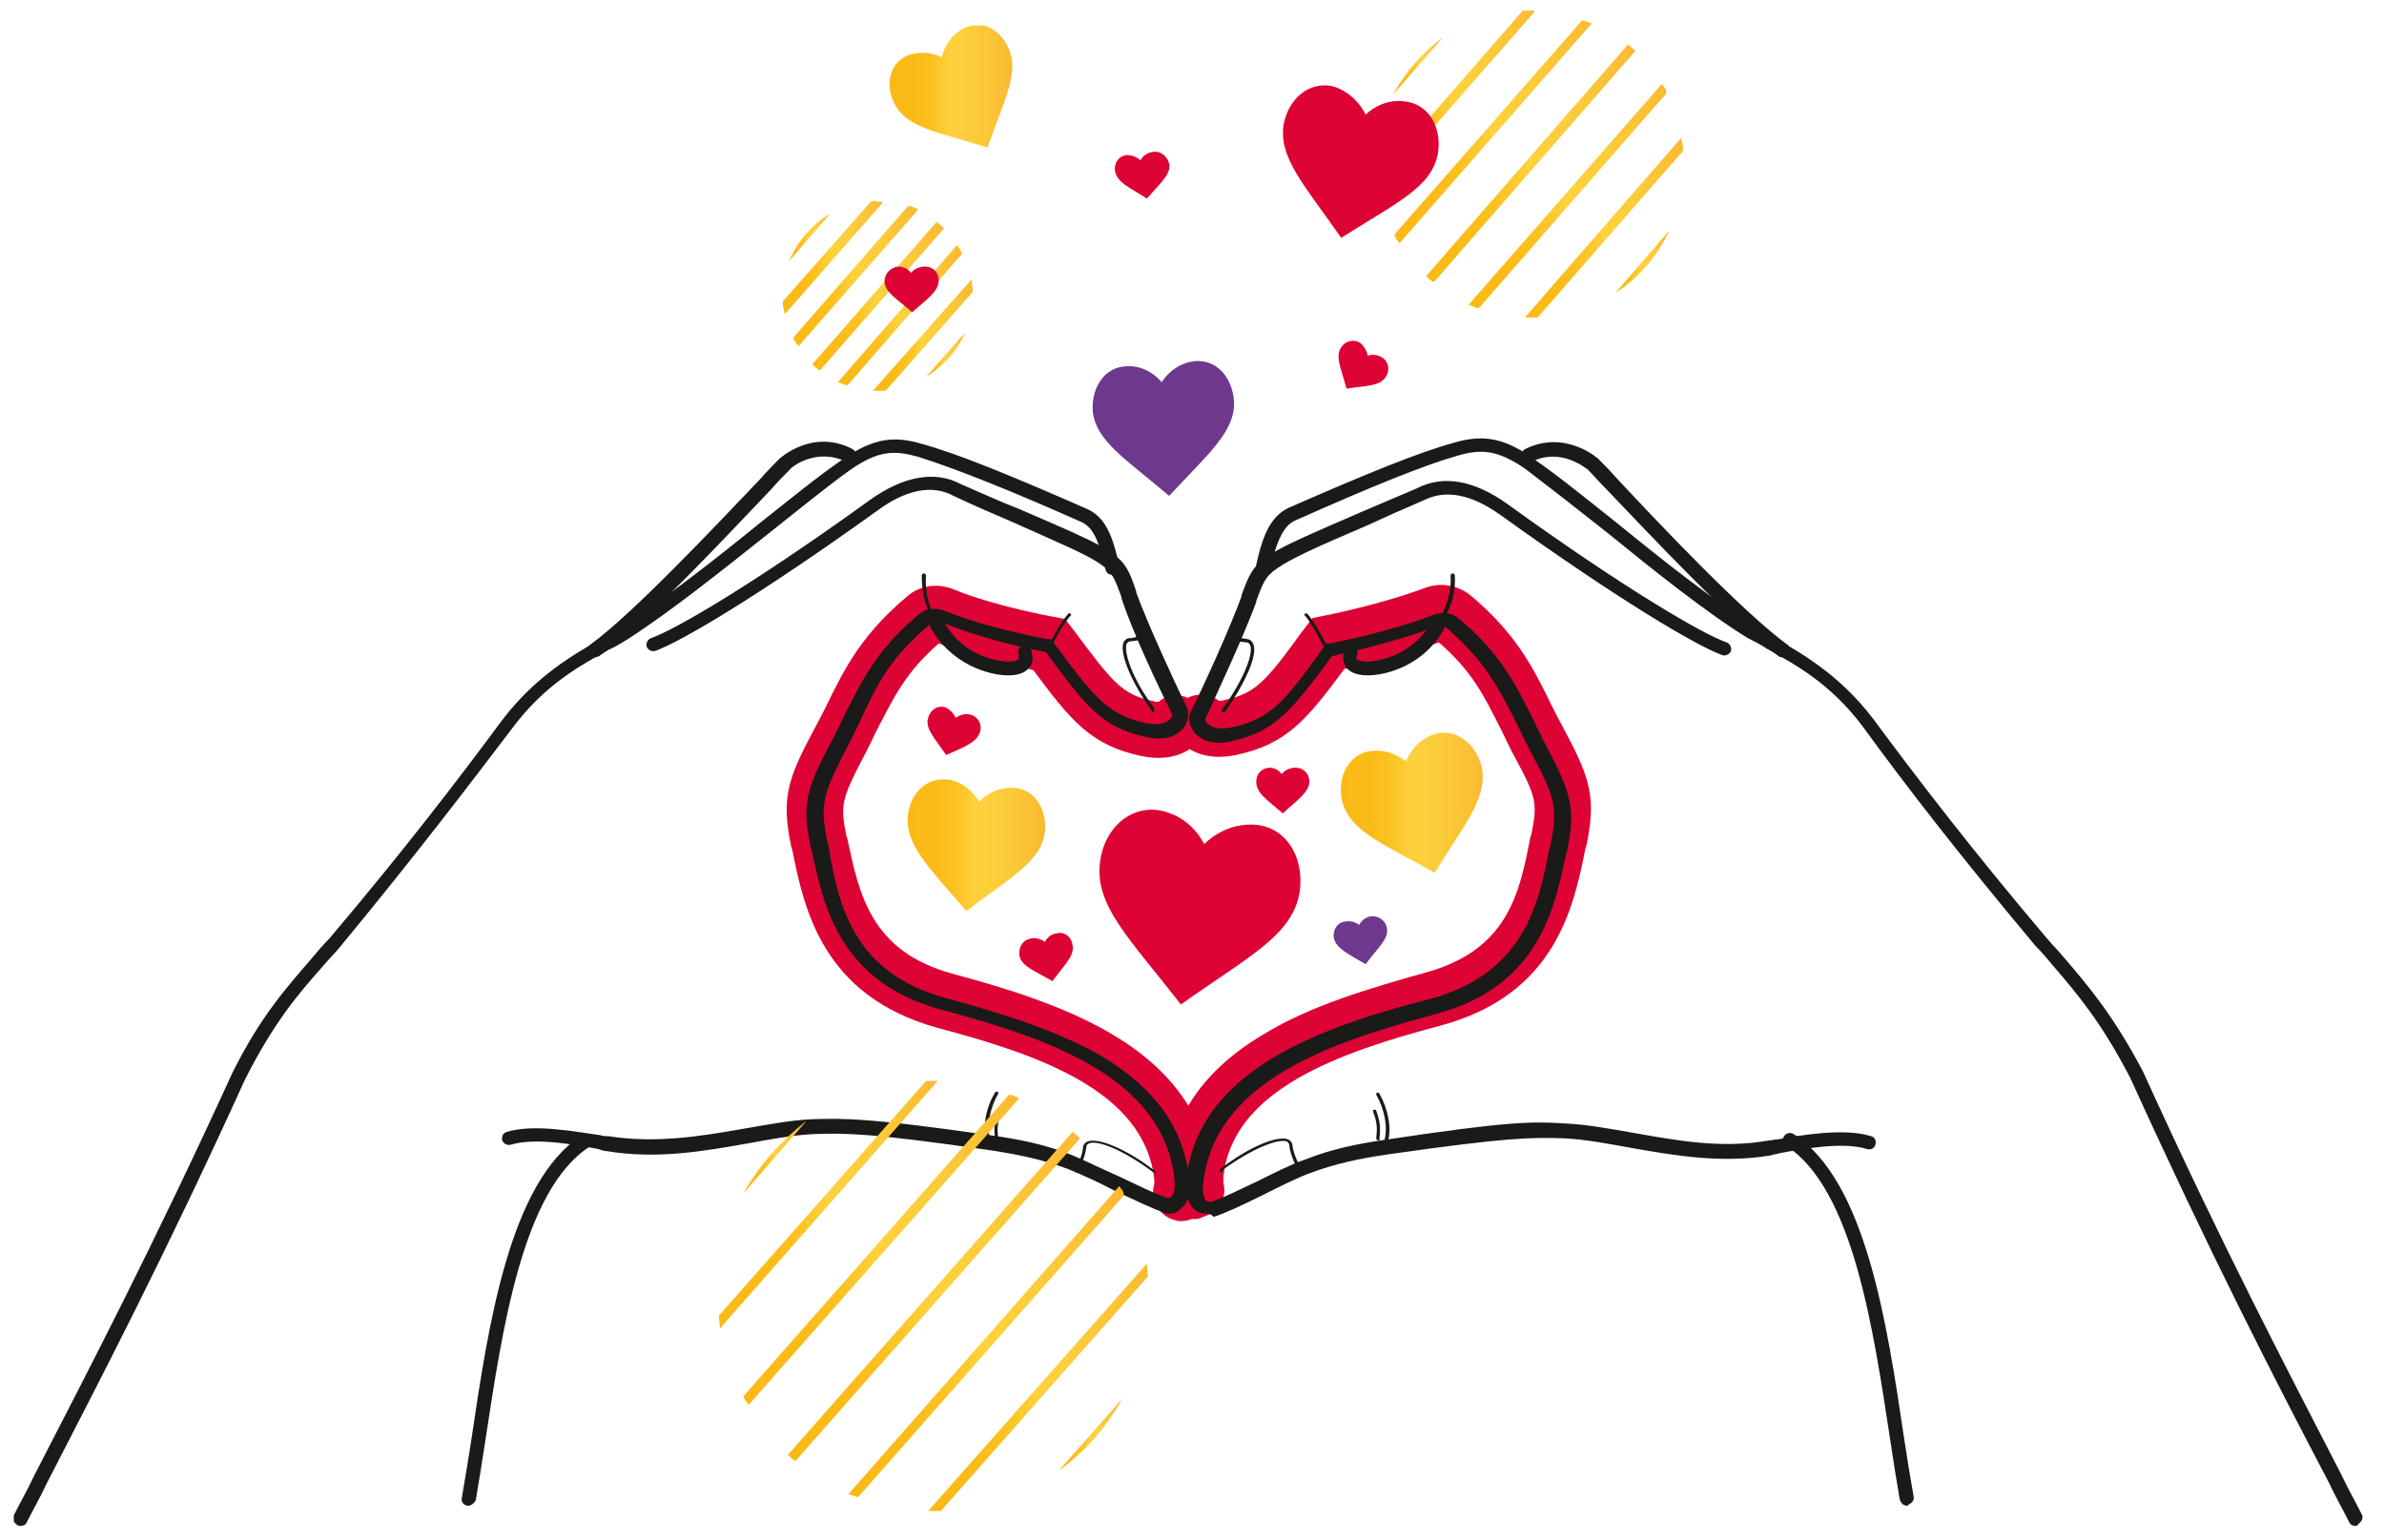 <?xml version="1.0" encoding="UTF-8"?>
<!-- Generator: Adobe Illustrator 24.3.0, SVG Export Plug-In . SVG Version: 6.00 Build 0)  -->
<svg xmlns="http://www.w3.org/2000/svg" xmlns:xlink="http://www.w3.org/1999/xlink" version="1.1" id="Ebene_1" x="0px" y="0px" viewBox="0 0 224.5 145" style="enable-background:new 0 0 224.5 145;" xml:space="preserve">
<style type="text/css">
	.st0{clip-path:url(#SVGID_2_);fill:#DD0334;}
	.st1{clip-path:url(#SVGID_2_);fill:#1A1A18;}
	.st2{clip-path:url(#SVGID_4_);fill:url(#SVGID_5_);}
	.st3{clip-path:url(#SVGID_7_);fill:url(#SVGID_8_);}
	.st4{clip-path:url(#SVGID_10_);fill:url(#SVGID_11_);}
	.st5{clip-path:url(#SVGID_13_);fill:url(#SVGID_14_);}
	.st6{clip-path:url(#SVGID_16_);fill:url(#SVGID_17_);}
	.st7{clip-path:url(#SVGID_19_);fill:url(#SVGID_20_);}
	.st8{clip-path:url(#SVGID_22_);fill:url(#SVGID_23_);}
	.st9{clip-path:url(#SVGID_25_);fill:url(#SVGID_26_);}
	.st10{clip-path:url(#SVGID_28_);fill:url(#SVGID_29_);}
	.st11{clip-path:url(#SVGID_31_);fill:url(#SVGID_32_);}
	.st12{clip-path:url(#SVGID_34_);fill:url(#SVGID_35_);}
	.st13{clip-path:url(#SVGID_37_);fill:url(#SVGID_38_);}
	.st14{clip-path:url(#SVGID_40_);fill:url(#SVGID_41_);}
	.st15{clip-path:url(#SVGID_43_);fill:url(#SVGID_44_);}
	.st16{clip-path:url(#SVGID_46_);fill:url(#SVGID_47_);}
	.st17{clip-path:url(#SVGID_49_);fill:url(#SVGID_50_);}
	.st18{clip-path:url(#SVGID_52_);fill:url(#SVGID_53_);}
	.st19{clip-path:url(#SVGID_55_);fill:url(#SVGID_56_);}
	.st20{clip-path:url(#SVGID_58_);fill:url(#SVGID_59_);}
	.st21{clip-path:url(#SVGID_61_);fill:url(#SVGID_62_);}
	.st22{clip-path:url(#SVGID_64_);fill:url(#SVGID_65_);}
	.st23{clip-path:url(#SVGID_67_);fill:#DD0334;}
	.st24{clip-path:url(#SVGID_67_);fill:#6E388D;}
	.st25{clip-path:url(#SVGID_69_);fill:url(#SVGID_70_);}
	.st26{clip-path:url(#SVGID_72_);fill:url(#SVGID_73_);}
	.st27{clip-path:url(#SVGID_75_);fill:#6E388D;}
	.st28{clip-path:url(#SVGID_75_);fill:#DD0334;}
	.st29{clip-path:url(#SVGID_77_);fill:url(#SVGID_78_);}
	.st30{clip-path:url(#SVGID_80_);fill:#DD0334;}
</style>
<g>
	<defs>
		<rect id="SVGID_1_" x="1.3" y="1" width="221.2" height="142.8"></rect>
	</defs>
	<clipPath id="SVGID_2_">
		<use xlink:href="#SVGID_1_" style="overflow:visible;"></use>
	</clipPath>
	<path class="st0" d="M114.6,66 M112.5,114.8c-1.2,0-2.3-0.8-2.6-2c-0.2-0.7-0.2-1.4-0.1-2.3c0.6-5.4,3.6-9.8,9.2-13.1   c4.4-2.7,9.9-4.3,15.2-5.8c7.8-2.1,8.9-7.5,9.9-12.7l0.1-0.3c0.6-2.9,0.5-3.5-1.5-7.2c-0.5-0.9-0.9-1.8-1.3-2.6   c-1.7-3.4-2.8-5.6-5.9-8.3c-3.3,1.2-7.1,2.1-8.9,2.5c-3.5,4.7-5.4,7.1-10.2,8.1c-2.9,0.6-4.5-0.5-5.2-1.2c-1-1-1-2.7,0-3.7   c1-1,2.5-1,3.6-0.2c0.1,0,0.3,0,0.6-0.1c2.8-0.6,3.8-1.7,7.2-6.4l1-1.3l1-0.2c0.1,0,5.5-1.1,9.5-2.6c1.5-0.6,3.1-0.3,4.3,0.6   c4.3,3.6,5.9,6.7,7.7,10.4c0.4,0.8,0.8,1.6,1.3,2.5c2.4,4.5,2.9,6.3,2,10.7l-0.1,0.3c-1.1,5.5-2.8,13.8-13.7,16.7   c-9.4,2.5-19.6,6-20.4,14.3c0,0.3,0,0.5,0,0.5c0.4,1.4-0.5,2.8-1.9,3.2C112.9,114.8,112.7,114.8,112.5,114.8"></path>
	<path class="st0" d="M109.1,66L109.1,66z M108.7,111.4C108.7,111.4,108.7,111.4,108.7,111.4C108.7,111.4,108.7,111.4,108.7,111.4    M111.2,115c-0.3,0-0.6-0.1-0.9-0.2c-1.3-0.5-2-2-1.6-3.3c0,0,0-0.2,0-0.4c-0.9-8.4-11-11.8-20.4-14.3C77.4,93.8,75.7,85.5,74.6,80   l-0.1-0.3c-0.9-4.4-0.4-6.2,2-10.7c0.5-0.9,0.9-1.7,1.3-2.5c1.8-3.7,3.4-6.8,7.7-10.4c1.2-1,2.8-1.2,4.3-0.6   c3.9,1.6,9.4,2.6,9.5,2.6l1,0.2l1,1.3c3.5,4.7,4.4,5.8,7.2,6.4c0.3,0.1,0.5,0.1,0.6,0.1c1-0.9,2.6-0.8,3.6,0.2c1,1,1,2.7,0,3.7   c-0.7,0.7-2.3,1.8-5.2,1.2c-4.8-1-6.7-3.4-10.2-8.1c-1.8-0.4-5.6-1.3-8.9-2.5c-3.1,2.7-4.2,5-5.9,8.3c-0.4,0.8-0.8,1.7-1.3,2.6   c-1.9,3.7-2.1,4.3-1.5,7.2l0.1,0.3c1.1,5.2,2.2,10.6,9.9,12.7c5.2,1.4,10.7,3.1,15.2,5.8c5.5,3.3,8.6,7.7,9.2,13.1   c0.1,1.1,0,2-0.3,2.8C113.3,114.3,112.3,115,111.2,115"></path>
	<path class="st1" d="M44.1,141.8c0,0-0.1,0-0.1,0c-0.4-0.1-0.6-0.4-0.5-0.8c0.3-1.7,0.6-3.6,0.9-5.5c1.6-10.8,3.6-24.2,10.4-28.6   c0.3-0.2,0.7-0.1,0.9,0.2c0.2,0.3,0.1,0.7-0.2,0.9c-6.3,4.1-8.2,17.2-9.8,27.7c-0.3,2-0.6,3.8-0.9,5.6   C44.7,141.5,44.4,141.8,44.1,141.8"></path>
	<path class="st1" d="M1.9,143.7c-0.1,0-0.2,0-0.3-0.1c-0.3-0.2-0.5-0.6-0.3-0.9c0.6-1.2,1.3-2.4,1.9-3.7   c5.2-10.1,11.2-21.6,18.7-38l0,0c2.7-5.4,5.1-8,7.5-10.8c0.5-0.6,1-1.2,1.6-1.8c7.2-8.5,12.3-15.2,16.3-20.6   c3.2-4.2,6.8-6.2,9.4-7.7c0.6-0.3,1.2-0.7,1.7-1c3.8-2.4,8.8-6.3,13.1-9.8c2.9-2.3,5.6-4.5,7.8-6c3.1-2.2,5.1-2.2,7.5-1.5   c3.3,0.9,8.2,2.9,15.5,6.1c1.6,0.7,2.4,2.1,3.1,5.4c0.1,0.4-0.1,0.7-0.5,0.8c-0.4,0.1-0.7-0.1-0.8-0.5c-0.7-3.2-1.4-4.1-2.4-4.5   c-7.2-3.2-12.1-5.1-15.3-6.1c-2.2-0.6-3.7-0.6-6.4,1.3c-2.1,1.5-4.8,3.7-7.7,6c-4.4,3.5-9.3,7.4-13.2,9.9c-0.5,0.3-1.1,0.7-1.8,1   c-2.7,1.5-6,3.3-9,7.3c-4.1,5.4-9.2,12.1-16.3,20.7c-0.5,0.6-1.1,1.2-1.6,1.8c-2.4,2.7-4.6,5.3-7.3,10.6   c-7.5,16.5-13.5,28-18.7,38.1c-0.6,1.3-1.3,2.5-1.9,3.7C2.4,143.6,2.2,143.7,1.9,143.7"></path>
	<path class="st1" d="M110.5,67.5L110.5,67.5z M110.2,114.3c-0.2,0-0.4,0-0.6-0.1c-1.1-0.4-2.8-1.2-4.7-2.1c-1.5-0.8-3.1-1.5-4.3-2   c-2.4-0.9-4.8-1.4-7.5-1.8c-11.1-1.6-13.4-1.6-16.5-1.5c-2,0.1-4.1,0.5-6.3,0.9c-4,0.7-8.4,1.5-13.2,0.7c-0.2,0-0.5-0.1-0.8-0.2   c-2.1-0.4-5.9-1.1-8.2-0.4c-0.3,0.1-0.7-0.1-0.8-0.4c-0.1-0.4,0.1-0.7,0.4-0.8c2.6-0.8,6.6,0,8.8,0.3c0.3,0.1,0.6,0.1,0.8,0.1   c4.5,0.7,8.7,0,12.7-0.7c2.3-0.4,4.4-0.8,6.5-0.9c3.1-0.1,5.5-0.1,16.7,1.5c2.9,0.4,5.3,0.9,7.8,1.9c1.2,0.5,2.8,1.3,4.4,2   c1.7,0.8,3.5,1.7,4.5,2c0,0,0.2,0.1,0.4-0.1c0.1-0.1,0.4-0.4,0.3-1.6c-1-9.6-11.8-13.3-21.9-16c-9.7-2.6-11.2-9.9-12.3-15.2   l-0.1-0.3c-0.8-3.9-0.3-5.4,1.8-9.4c0.5-0.9,0.9-1.8,1.3-2.6c1.8-3.6,3.2-6.5,7.2-9.8c0.6-0.5,1.5-0.6,2.3-0.3   c4.1,1.7,9.8,2.7,9.8,2.7l0.3,0l0.5,0.7c3.5,4.7,4.8,6.4,8.4,7.2c1,0.2,1.8,0.1,2.2-0.3c0.2-0.2,0.3-0.4,0.3-0.5   c-1.4-2.8-3.8-7.9-4.8-11l0-0.1c-0.6-1.6-0.8-2.3-2-3.1c-1.3-0.9-3.7-1.9-8.4-4c-1.6-0.7-3.3-1.4-5.4-2.4l0,0   c-2-1.1-4.5-0.6-7.2,1.4c-11,7.9-18.4,12.3-20.9,13.2c-0.3,0.1-0.7-0.1-0.8-0.4c-0.1-0.3,0.1-0.7,0.4-0.8c2.3-0.8,9.8-5.2,20.6-13   c3.2-2.3,6.2-2.8,8.6-1.5c2.1,0.9,3.8,1.7,5.4,2.3c9.7,4.2,9.9,4.2,11.1,7.8l0,0.1c1.1,3,3.5,8.2,4.8,10.9c0.2,0.5,0.1,1.2-0.3,1.8   c-0.4,0.5-1.4,1.4-3.6,0.9c-4.2-0.9-5.7-3-9.2-7.7l-0.2-0.3c-1.2-0.2-6-1.2-9.8-2.8c-0.3-0.1-0.7-0.1-1,0.1   c-3.8,3.1-5.1,5.7-6.8,9.4c-0.4,0.8-0.8,1.7-1.3,2.6c-2.1,4.1-2.4,5.1-1.7,8.5l0.1,0.3C78.9,85,80.2,91.6,89.1,94   c5.1,1.4,10.4,3,14.7,5.5c5,3,7.7,6.8,8.2,11.6c0.1,1.3-0.1,2.2-0.8,2.7C110.9,114.2,110.5,114.3,110.2,114.3"></path>
	<path class="st1" d="M108.7,110.4c0,0-0.1,0-0.1,0c-2.8-2.1-5.3-3.1-6.1-2.7c-0.1,0.1-0.2,0.1-0.2,0.3c-0.1,1.1-0.8,2.3-0.8,2.3   c0,0.1-0.2,0.1-0.2,0.1c-0.1,0-0.1-0.2-0.1-0.2c0,0,0.7-1.1,0.8-2.2c0-0.2,0.2-0.4,0.4-0.5c1-0.4,3.7,0.7,6.4,2.8   c0.1,0.1,0.1,0.2,0,0.2C108.8,110.4,108.8,110.4,108.7,110.4"></path>
	<path class="st1" d="M108.6,67.1c-0.1,0-0.1,0-0.1-0.1c-2-2.8-3.1-5.5-2.7-6.5c0.1-0.2,0.3-0.4,0.5-0.4c0.4,0,0.6-0.1,0.7-0.1   c0-0.1,0.1-0.1,0.2-0.1c0.1,0,0.2,0.1,0.2,0.2c0,0.2-0.1,0.2-1,0.3c-0.1,0-0.2,0.1-0.3,0.2c-0.3,0.8,0.5,3.3,2.6,6.1   C108.7,66.9,108.7,67,108.6,67.1C108.6,67.1,108.6,67.1,108.6,67.1"></path>
	<path class="st1" d="M99,60.9C99,60.9,98.9,60.9,99,60.9c-0.2-0.1-0.2-0.2-0.2-0.2c0.5-1,1.3-2.4,1.8-2.9c0.1-0.1,0.2-0.1,0.2,0   c0.1,0.1,0.1,0.2,0,0.2c-0.4,0.4-1.3,1.8-1.7,2.8C99.1,60.8,99,60.9,99,60.9"></path>
	<path class="st1" d="M94.9,63.6c-1.7,0-5.4-1-7.3-4.6c-0.2-0.3,0-0.7,0.3-0.9c0.3-0.2,0.7,0,0.9,0.3c1.6,3.1,4.7,3.9,6.2,3.9   c0.7,0,0.9-0.2,0.9-0.2c0-0.1,0.1-0.2,0-0.5c-0.1-0.3,0.1-0.7,0.4-0.8c0.4-0.1,0.7,0.1,0.8,0.4c0.2,0.7,0.2,1.3-0.2,1.7   C96.4,63.5,95.6,63.6,94.9,63.6C94.9,63.6,94.9,63.6,94.9,63.6"></path>
	<path class="st1" d="M55.9,61.9c-0.2,0-0.4-0.1-0.5-0.3c-0.2-0.3-0.1-0.7,0.2-0.9c4.1-3,11.8-11.2,16-15.6c0.7-0.8,1.3-1.4,1.8-1.9   c0,0,3.1-2.9,6.9-0.9c0.3,0.2,0.5,0.6,0.3,0.9c-0.2,0.3-0.6,0.5-0.9,0.3c-2.8-1.4-5.2,0.5-5.3,0.7c-0.5,0.5-1.1,1.1-1.8,1.9   c-4.2,4.4-11.9,12.7-16.2,15.7C56.2,61.9,56,61.9,55.9,61.9"></path>
	<path class="st1" d="M87.9,58.3c-0.1,0-0.1,0-0.1-0.1c-0.7-1.1-1-2.5-1-4c0-0.1,0.1-0.2,0.2-0.2c0.1,0,0.2,0.1,0.2,0.2   C87.1,55.6,87.4,57,88,58C88.1,58.1,88.1,58.2,87.9,58.3C88,58.3,87.9,58.3,87.9,58.3"></path>
	<path class="st1" d="M93.2,107.8c-0.1,0-0.1,0-0.2-0.1c-0.6-1.5-0.1-3.5,0.7-4.8c0-0.1,0.2-0.1,0.2-0.1c0.1,0,0.1,0.1,0.1,0.2   c-0.7,1.2-1.2,3.1-0.7,4.5C93.4,107.7,93.4,107.8,93.2,107.8C93.2,107.8,93.2,107.8,93.2,107.8"></path>
	<path class="st1" d="M93.9,107.4c-0.1,0-0.2-0.1-0.2-0.1c-0.1-1-0.1-1.6,0.3-2.7c0-0.1,0.1-0.1,0.2-0.1c0.1,0,0.1,0.1,0.1,0.2   c-0.4,1.1-0.4,1.6-0.3,2.5C94.1,107.3,94.1,107.4,93.9,107.4C94,107.4,93.9,107.4,93.9,107.4"></path>
	<path class="st1" d="M179.6,141.8c-0.3,0-0.6-0.2-0.7-0.6c-0.3-1.7-0.6-3.6-0.9-5.6c-1.6-10.5-3.5-23.6-9.8-27.7   c-0.3-0.2-0.4-0.6-0.2-0.9c0.2-0.3,0.6-0.4,0.9-0.2c6.8,4.4,8.8,17.8,10.4,28.6c0.3,2,0.6,3.8,0.9,5.5c0.1,0.4-0.2,0.7-0.5,0.8   C179.7,141.8,179.6,141.8,179.6,141.8"></path>
	<path class="st1" d="M221.8,143.7c-0.2,0-0.5-0.1-0.6-0.4c-0.6-1.2-1.3-2.4-1.9-3.7c-5.3-10.1-11.2-21.6-18.7-38.1   c-2.7-5.2-4.9-7.8-7.3-10.6c-0.5-0.6-1-1.2-1.6-1.8c-7.2-8.6-12.3-15.2-16.3-20.7c-3-4-6.3-5.8-9-7.3c-0.6-0.4-1.2-0.7-1.8-1   c-3.9-2.4-8.9-6.4-13.2-9.9c-2.9-2.3-5.6-4.4-7.7-6c-2.7-1.9-4.3-1.9-6.4-1.3c-3.2,0.9-8.1,2.9-15.3,6.1c-0.9,0.4-1.6,1.3-2.4,4.5   c-0.1,0.4-0.4,0.6-0.8,0.5c-0.4-0.1-0.6-0.4-0.5-0.8c0.7-3.3,1.6-4.7,3.1-5.4c7.3-3.2,12.2-5.2,15.5-6.1c2.4-0.7,4.5-0.7,7.5,1.5   c2.2,1.5,4.9,3.7,7.8,6c4.3,3.5,9.2,7.4,13.1,9.8c0.5,0.3,1.1,0.6,1.7,1c2.6,1.5,6.2,3.5,9.4,7.7c4,5.4,9.1,12.1,16.3,20.6   c0.5,0.6,1.1,1.2,1.6,1.8c2.4,2.8,4.7,5.5,7.5,10.8l0,0c7.5,16.5,13.5,27.9,18.7,38c0.6,1.3,1.3,2.5,1.9,3.7c0.2,0.3,0,0.7-0.3,0.9   C222,143.7,221.9,143.7,221.8,143.7"></path>
	<path class="st1" d="M113.6,114.3c-0.4,0-0.8-0.1-1.1-0.4c-0.6-0.5-0.9-1.4-0.8-2.7c0.5-4.8,3.2-8.6,8.2-11.6   c4.2-2.5,9.5-4.2,14.7-5.5c8.9-2.4,10.3-8.9,11.3-14.2l0.1-0.3c0.7-3.4,0.5-4.4-1.7-8.5c-0.5-0.9-0.9-1.8-1.3-2.6   c-1.8-3.6-3.1-6.2-6.8-9.4c-0.2-0.2-0.6-0.3-1-0.1c-3.8,1.5-8.6,2.5-9.8,2.8l-0.2,0.3c-3.5,4.7-5.1,6.8-9.2,7.7   c-2.2,0.5-3.2-0.4-3.6-0.9c-0.4-0.6-0.6-1.3-0.3-1.8c1.3-2.6,3.7-7.9,4.8-10.9l0-0.1c1.3-3.6,1.4-3.6,11.1-7.8   c1.6-0.7,3.3-1.4,5.4-2.3c2.5-1.3,5.4-0.8,8.6,1.5c10.8,7.8,18.3,12.2,20.6,13c0.3,0.1,0.5,0.5,0.4,0.8c-0.1,0.3-0.5,0.5-0.8,0.4   c-2.5-0.9-9.9-5.3-20.9-13.2c-2.8-2-5.2-2.4-7.2-1.4l0,0c-2.1,0.9-3.9,1.7-5.4,2.4c-4.7,2-7.1,3.1-8.4,4c-1.2,0.8-1.4,1.5-2,3.1   l0,0.1c-1.1,3-3.5,8.2-4.8,11c0,0.1,0,0.3,0.3,0.5c0.4,0.4,1.2,0.5,2.2,0.3c3.7-0.8,5-2.5,8.4-7.2l0.5-0.7l0.3,0   c0.1,0,5.7-1.1,9.8-2.7c0.8-0.3,1.7-0.2,2.3,0.3c4,3.3,5.4,6.2,7.2,9.8c0.4,0.8,0.8,1.7,1.3,2.6c2.1,4.1,2.6,5.5,1.8,9.4l-0.1,0.3   c-1.1,5.3-2.6,12.6-12.3,15.2c-10.1,2.7-20.9,6.4-21.9,16c-0.1,1.2,0.2,1.5,0.3,1.6c0.2,0.1,0.3,0.1,0.4,0.1c1-0.3,2.8-1.2,4.5-2   c1.6-0.8,3.2-1.6,4.4-2c2.5-1,5-1.5,7.8-1.9c11.3-1.7,13.6-1.7,16.7-1.5c2.1,0.1,4.2,0.5,6.5,0.9c4,0.7,8.2,1.5,12.7,0.7   c0.2,0,0.5-0.1,0.8-0.1c2.2-0.4,6.3-1.1,8.8-0.3c0.4,0.1,0.5,0.5,0.4,0.8c-0.1,0.4-0.5,0.5-0.8,0.4c-2.3-0.7-6.1,0-8.2,0.4   c-0.3,0.1-0.6,0.1-0.8,0.2c-4.7,0.8-9.2,0-13.2-0.7c-2.2-0.4-4.3-0.8-6.3-0.9c-3.1-0.1-5.3-0.1-16.5,1.5c-2.8,0.4-5.1,0.9-7.5,1.8   c-1.1,0.4-2.7,1.2-4.3,2c-1.8,0.9-3.5,1.7-4.7,2.1C114,114.3,113.8,114.3,113.6,114.3"></path>
	<path class="st1" d="M115,110.4c-0.1,0-0.1,0-0.1-0.1c-0.1-0.1,0-0.2,0-0.2c2.7-2.1,5.4-3.2,6.4-2.8c0.2,0.1,0.4,0.3,0.4,0.5   c0.1,1,0.8,2.2,0.8,2.2c0,0.1,0,0.2-0.1,0.2s-0.2,0-0.2-0.1c0,0-0.7-1.2-0.8-2.3c0-0.1-0.1-0.2-0.2-0.3c-0.8-0.3-3.2,0.6-6.1,2.7   C115.1,110.4,115,110.4,115,110.4"></path>
	<path class="st1" d="M115.2,67.1C115.2,67.1,115.1,67.1,115.2,67.1c-0.2-0.1-0.2-0.2-0.1-0.3c2.1-2.9,3-5.4,2.6-6.1   c-0.1-0.1-0.1-0.2-0.3-0.2c-0.9-0.1-1-0.1-1-0.3c0-0.1,0-0.2,0.2-0.2c0.1,0,0.1,0,0.2,0.1c0.1,0,0.3,0,0.7,0.1   c0.2,0,0.4,0.2,0.5,0.4c0.5,1-0.7,3.7-2.7,6.5C115.3,67.1,115.2,67.1,115.2,67.1"></path>
	<path class="st1" d="M124.8,60.9c-0.1,0-0.1,0-0.2-0.1c-0.5-1-1.3-2.4-1.7-2.8c-0.1-0.1-0.1-0.2,0-0.2s0.2-0.1,0.2,0   c0.5,0.5,1.3,1.9,1.8,2.9C124.9,60.7,124.9,60.8,124.8,60.9C124.8,60.9,124.8,60.9,124.8,60.9"></path>
	<path class="st1" d="M128.8,63.6C128.8,63.6,128.8,63.6,128.8,63.6c-0.6,0-1.5-0.1-2-0.7c-0.3-0.4-0.4-1-0.2-1.7   c0.1-0.4,0.5-0.5,0.8-0.4c0.4,0.1,0.5,0.5,0.4,0.8c-0.1,0.3-0.1,0.5,0,0.5c0,0,0.2,0.2,0.9,0.2c1.4,0,4.6-0.8,6.2-3.9   c0.2-0.3,0.6-0.5,0.9-0.3c0.3,0.2,0.5,0.6,0.3,0.9C134.2,62.7,130.5,63.6,128.8,63.6"></path>
	<path class="st1" d="M167.9,61.9c-0.1,0-0.3,0-0.4-0.1c-4.2-3-12-11.3-16.2-15.7c-0.7-0.7-1.3-1.4-1.8-1.9   c-0.2-0.1-2.5-2.1-5.3-0.7c-0.3,0.2-0.7,0-0.9-0.3c-0.2-0.3,0-0.7,0.3-0.9c3.8-1.9,6.9,0.9,6.9,0.9c0.5,0.5,1.1,1.1,1.8,1.9   c4.1,4.4,11.9,12.6,16,15.6c0.3,0.2,0.4,0.6,0.2,0.9C168.3,61.8,168.1,61.9,167.9,61.9"></path>
	<path class="st1" d="M135.8,58.3C135.8,58.3,135.8,58.3,135.8,58.3c-0.2-0.1-0.2-0.2-0.1-0.3c0.6-1.1,1-2.4,0.9-3.8   c0-0.1,0.1-0.2,0.2-0.2c0.1,0,0.2,0.1,0.2,0.2c0.1,1.5-0.3,2.9-1,4C136,58.2,135.9,58.3,135.8,58.3"></path>
	<path class="st1" d="M130.5,107.8C130.5,107.8,130.5,107.8,130.5,107.8c-0.1,0-0.2-0.1-0.2-0.2c0.5-1.4,0-3.3-0.7-4.5   c0-0.1,0-0.2,0.1-0.2c0.1,0,0.2,0,0.2,0.1c0.7,1.2,1.3,3.3,0.7,4.8C130.7,107.8,130.6,107.8,130.5,107.8"></path>
	<path class="st1" d="M129.8,107.4C129.8,107.4,129.8,107.4,129.8,107.4c-0.1,0-0.2-0.1-0.2-0.2c0.1-0.9,0.1-1.5-0.3-2.5   c0-0.1,0-0.2,0.1-0.2c0.1,0,0.2,0,0.2,0.1c0.4,1.1,0.4,1.7,0.3,2.7C130,107.3,129.9,107.4,129.8,107.4"></path>
</g>
<g>
	<defs>
		<path id="SVGID_3_" d="M70,112.4l6-6.9C73.6,107.4,71.5,109.7,70,112.4"></path>
	</defs>
	<clipPath id="SVGID_4_">
		<use xlink:href="#SVGID_3_" style="overflow:visible;"></use>
	</clipPath>
	
		<linearGradient id="SVGID_5_" gradientUnits="userSpaceOnUse" x1="-138.706" y1="103.442" x2="-137.249" y2="103.442" gradientTransform="matrix(4.144 0 0 -4.144 644.824 537.659)">
		<stop offset="0" style="stop-color:#FBB914"></stop>
		<stop offset="0.193" style="stop-color:#FBBB17"></stop>
		<stop offset="0.317" style="stop-color:#FCC01F"></stop>
		<stop offset="0.421" style="stop-color:#FCC92E"></stop>
		<stop offset="0.491" style="stop-color:#FDD23D"></stop>
		<stop offset="0.69" style="stop-color:#FCCC3A"></stop>
		<stop offset="0.943" style="stop-color:#FBBD33"></stop>
		<stop offset="1" style="stop-color:#FAB831"></stop>
	</linearGradient>
	<rect x="70" y="105.6" class="st2" width="6" height="6.9"></rect>
</g>
<g>
	<defs>
		<path id="SVGID_6_" d="M87.2,101.8l-19.5,22.1c0,0.4,0.1,0.8,0.1,1.2l20.5-23.3c-0.1,0-0.3,0-0.4,0c0,0-0.1,0-0.1,0    C87.6,101.8,87.4,101.8,87.2,101.8"></path>
	</defs>
	<clipPath id="SVGID_7_">
		<use xlink:href="#SVGID_6_" style="overflow:visible;"></use>
	</clipPath>
	
		<linearGradient id="SVGID_8_" gradientUnits="userSpaceOnUse" x1="-175.142" y1="107.466" x2="-173.685" y2="107.466" gradientTransform="matrix(14.197 0 0 -14.197 2554.22 1639.16)">
		<stop offset="0" style="stop-color:#FBB914"></stop>
		<stop offset="0.193" style="stop-color:#FBBB17"></stop>
		<stop offset="0.317" style="stop-color:#FCC01F"></stop>
		<stop offset="0.421" style="stop-color:#FCC92E"></stop>
		<stop offset="0.491" style="stop-color:#FDD23D"></stop>
		<stop offset="0.69" style="stop-color:#FCCC3A"></stop>
		<stop offset="0.943" style="stop-color:#FBBD33"></stop>
		<stop offset="1" style="stop-color:#FAB831"></stop>
	</linearGradient>
	<rect x="67.7" y="101.8" class="st3" width="20.7" height="23.3"></rect>
</g>
<g>
	<defs>
		<path id="SVGID_9_" d="M70,131.5c0.1,0.3,0.3,0.5,0.5,0.8l25.5-28.9c-0.3-0.1-0.6-0.2-0.9-0.4L70,131.5z"></path>
	</defs>
	<clipPath id="SVGID_10_">
		<use xlink:href="#SVGID_9_" style="overflow:visible;"></use>
	</clipPath>
	
		<linearGradient id="SVGID_11_" gradientUnits="userSpaceOnUse" x1="-178.13" y1="107.755" x2="-176.673" y2="107.755" gradientTransform="matrix(17.804 0 0 -17.804 3241.394 2036.203)">
		<stop offset="0" style="stop-color:#FBB914"></stop>
		<stop offset="0.193" style="stop-color:#FBBB17"></stop>
		<stop offset="0.317" style="stop-color:#FCC01F"></stop>
		<stop offset="0.421" style="stop-color:#FCC92E"></stop>
		<stop offset="0.491" style="stop-color:#FDD23D"></stop>
		<stop offset="0.69" style="stop-color:#FCCC3A"></stop>
		<stop offset="0.943" style="stop-color:#FBBD33"></stop>
		<stop offset="1" style="stop-color:#FAB831"></stop>
	</linearGradient>
	<rect x="70" y="103.1" class="st4" width="25.9" height="29.3"></rect>
</g>
<g>
	<defs>
		<path id="SVGID_12_" d="M74.2,137c0.2,0.2,0.4,0.4,0.7,0.6l26.8-30.4c-0.2-0.2-0.4-0.4-0.7-0.6L74.2,137z"></path>
	</defs>
	<clipPath id="SVGID_13_">
		<use xlink:href="#SVGID_12_" style="overflow:visible;"></use>
	</clipPath>
	
		<linearGradient id="SVGID_14_" gradientUnits="userSpaceOnUse" x1="-178.721" y1="107.767" x2="-177.263" y2="107.767" gradientTransform="matrix(18.845 0 0 -18.845 3442.147 2152.923)">
		<stop offset="0" style="stop-color:#FBB914"></stop>
		<stop offset="0.193" style="stop-color:#FBBB17"></stop>
		<stop offset="0.317" style="stop-color:#FCC01F"></stop>
		<stop offset="0.421" style="stop-color:#FCC92E"></stop>
		<stop offset="0.491" style="stop-color:#FDD23D"></stop>
		<stop offset="0.69" style="stop-color:#FCCC3A"></stop>
		<stop offset="0.943" style="stop-color:#FBBD33"></stop>
		<stop offset="1" style="stop-color:#FAB831"></stop>
	</linearGradient>
	<rect x="74.2" y="106.6" class="st5" width="27.5" height="31"></rect>
</g>
<g>
	<defs>
		<path id="SVGID_15_" d="M79.9,140.7c0.3,0.1,0.6,0.2,0.9,0.3l25.1-28.5c-0.1-0.3-0.3-0.5-0.5-0.8L79.9,140.7z"></path>
	</defs>
	<clipPath id="SVGID_16_">
		<use xlink:href="#SVGID_15_" style="overflow:visible;"></use>
	</clipPath>
	
		<linearGradient id="SVGID_17_" gradientUnits="userSpaceOnUse" x1="-177.954" y1="107.603" x2="-176.497" y2="107.603" gradientTransform="matrix(17.802 0 0 -17.802 3247.827 2041.944)">
		<stop offset="0" style="stop-color:#FBB914"></stop>
		<stop offset="0.193" style="stop-color:#FBBB17"></stop>
		<stop offset="0.317" style="stop-color:#FCC01F"></stop>
		<stop offset="0.421" style="stop-color:#FCC92E"></stop>
		<stop offset="0.491" style="stop-color:#FDD23D"></stop>
		<stop offset="0.69" style="stop-color:#FCCC3A"></stop>
		<stop offset="0.943" style="stop-color:#FBBD33"></stop>
		<stop offset="1" style="stop-color:#FAB831"></stop>
	</linearGradient>
	<rect x="79.9" y="111.7" class="st6" width="25.9" height="29.3"></rect>
</g>
<g>
	<defs>
		<path id="SVGID_18_" d="M87.4,142.3c0.1,0,0.3,0,0.4,0c0.3,0,0.5,0,0.8,0l19.5-22.1c0-0.4-0.1-0.8-0.1-1.2L87.4,142.3z"></path>
	</defs>
	<clipPath id="SVGID_19_">
		<use xlink:href="#SVGID_18_" style="overflow:visible;"></use>
	</clipPath>
	
		<linearGradient id="SVGID_20_" gradientUnits="userSpaceOnUse" x1="-174.701" y1="107.084" x2="-173.243" y2="107.084" gradientTransform="matrix(14.191 0 0 -14.191 2566.655 1650.356)">
		<stop offset="0" style="stop-color:#FBB914"></stop>
		<stop offset="0.193" style="stop-color:#FBBB17"></stop>
		<stop offset="0.317" style="stop-color:#FCC01F"></stop>
		<stop offset="0.421" style="stop-color:#FCC92E"></stop>
		<stop offset="0.491" style="stop-color:#FDD23D"></stop>
		<stop offset="0.69" style="stop-color:#FCCC3A"></stop>
		<stop offset="0.943" style="stop-color:#FBBD33"></stop>
		<stop offset="1" style="stop-color:#FAB831"></stop>
	</linearGradient>
	<rect x="87.4" y="119" class="st7" width="20.7" height="23.3"></rect>
</g>
<g>
	<defs>
		<path id="SVGID_21_" d="M99.7,138.5c2.5-1.8,4.5-4.1,6-6.8L99.7,138.5z"></path>
	</defs>
	<clipPath id="SVGID_22_">
		<use xlink:href="#SVGID_21_" style="overflow:visible;"></use>
	</clipPath>
	
		<linearGradient id="SVGID_23_" gradientUnits="userSpaceOnUse" x1="-136.162" y1="101.422" x2="-134.704" y2="101.422" gradientTransform="matrix(4.121 0 0 -4.121 660.853 553.084)">
		<stop offset="0" style="stop-color:#FBB914"></stop>
		<stop offset="0.193" style="stop-color:#FBBB17"></stop>
		<stop offset="0.317" style="stop-color:#FCC01F"></stop>
		<stop offset="0.421" style="stop-color:#FCC92E"></stop>
		<stop offset="0.491" style="stop-color:#FDD23D"></stop>
		<stop offset="0.69" style="stop-color:#FCCC3A"></stop>
		<stop offset="0.943" style="stop-color:#FBBD33"></stop>
		<stop offset="1" style="stop-color:#FAB831"></stop>
	</linearGradient>
	<rect x="99.7" y="131.7" class="st8" width="6" height="6.8"></rect>
</g>
<g>
	<defs>
		<path id="SVGID_24_" d="M131.2,8.9l4.7-5.4C134,4.9,132.3,6.8,131.2,8.9"></path>
	</defs>
	<clipPath id="SVGID_25_">
		<use xlink:href="#SVGID_24_" style="overflow:visible;"></use>
	</clipPath>
	
		<linearGradient id="SVGID_26_" gradientUnits="userSpaceOnUse" x1="-118.817" y1="111.76" x2="-117.359" y2="111.76" gradientTransform="matrix(3.257 0 0 -3.257 518.223 370.225)">
		<stop offset="0" style="stop-color:#FBB914"></stop>
		<stop offset="0.193" style="stop-color:#FBBB17"></stop>
		<stop offset="0.317" style="stop-color:#FCC01F"></stop>
		<stop offset="0.421" style="stop-color:#FCC92E"></stop>
		<stop offset="0.491" style="stop-color:#FDD23D"></stop>
		<stop offset="0.69" style="stop-color:#FCCC3A"></stop>
		<stop offset="0.943" style="stop-color:#FBBD33"></stop>
		<stop offset="1" style="stop-color:#FAB831"></stop>
	</linearGradient>
	<rect x="131.2" y="3.5" class="st9" width="4.7" height="5.4"></rect>
</g>
<g>
	<defs>
		<path id="SVGID_27_" d="M144.2,1c-0.3,0-0.5,0-0.8,0l-13.6,15.6c0,0.4,0.1,0.8,0.1,1.2L144.6,1C144.4,1,144.3,1,144.2,1z"></path>
	</defs>
	<clipPath id="SVGID_28_">
		<use xlink:href="#SVGID_27_" style="overflow:visible;"></use>
	</clipPath>
	
		<linearGradient id="SVGID_29_" gradientUnits="userSpaceOnUse" x1="-167.333" y1="109.966" x2="-165.876" y2="109.966" gradientTransform="matrix(10.181 0 0 -10.181 1833.303 1128.904)">
		<stop offset="0" style="stop-color:#FBB914"></stop>
		<stop offset="0.193" style="stop-color:#FBBB17"></stop>
		<stop offset="0.317" style="stop-color:#FCC01F"></stop>
		<stop offset="0.421" style="stop-color:#FCC92E"></stop>
		<stop offset="0.491" style="stop-color:#FDD23D"></stop>
		<stop offset="0.69" style="stop-color:#FCCC3A"></stop>
		<stop offset="0.943" style="stop-color:#FBBD33"></stop>
		<stop offset="1" style="stop-color:#FAB831"></stop>
	</linearGradient>
	<rect x="129.7" y="1" class="st10" width="14.8" height="16.8"></rect>
</g>
<g>
	<defs>
		<path id="SVGID_30_" d="M131.3,22.1c0.1,0.3,0.3,0.6,0.5,0.8l18.1-20.7c-0.3-0.1-0.6-0.2-0.9-0.3L131.3,22.1z"></path>
	</defs>
	<clipPath id="SVGID_31_">
		<use xlink:href="#SVGID_30_" style="overflow:visible;"></use>
	</clipPath>
	
		<linearGradient id="SVGID_32_" gradientUnits="userSpaceOnUse" x1="-171.907" y1="109.751" x2="-170.45" y2="109.751" gradientTransform="matrix(12.769 0 0 -12.769 2326.454 1413.818)">
		<stop offset="0" style="stop-color:#FBB914"></stop>
		<stop offset="0.193" style="stop-color:#FBBB17"></stop>
		<stop offset="0.317" style="stop-color:#FCC01F"></stop>
		<stop offset="0.421" style="stop-color:#FCC92E"></stop>
		<stop offset="0.491" style="stop-color:#FDD23D"></stop>
		<stop offset="0.69" style="stop-color:#FCCC3A"></stop>
		<stop offset="0.943" style="stop-color:#FBBD33"></stop>
		<stop offset="1" style="stop-color:#FAB831"></stop>
	</linearGradient>
	<rect x="131.3" y="1.8" class="st11" width="18.6" height="21.1"></rect>
</g>
<g>
	<defs>
		<path id="SVGID_33_" d="M134.3,26c0.2,0.2,0.4,0.4,0.7,0.6l19-21.8c-0.2-0.2-0.4-0.4-0.7-0.6L134.3,26z"></path>
	</defs>
	<clipPath id="SVGID_34_">
		<use xlink:href="#SVGID_33_" style="overflow:visible;"></use>
	</clipPath>
	
		<linearGradient id="SVGID_35_" gradientUnits="userSpaceOnUse" x1="-172.85" y1="109.654" x2="-171.393" y2="109.654" gradientTransform="matrix(13.521 0 0 -13.521 2471.43 1498.081)">
		<stop offset="0" style="stop-color:#FBB914"></stop>
		<stop offset="0.193" style="stop-color:#FBBB17"></stop>
		<stop offset="0.317" style="stop-color:#FCC01F"></stop>
		<stop offset="0.421" style="stop-color:#FCC92E"></stop>
		<stop offset="0.491" style="stop-color:#FDD23D"></stop>
		<stop offset="0.69" style="stop-color:#FCCC3A"></stop>
		<stop offset="0.943" style="stop-color:#FBBD33"></stop>
		<stop offset="1" style="stop-color:#FAB831"></stop>
	</linearGradient>
	<rect x="134.3" y="4.2" class="st12" width="19.7" height="22.3"></rect>
</g>
<g>
	<defs>
		<path id="SVGID_36_" d="M138.3,28.7c0.3,0.1,0.6,0.2,0.9,0.4L157,8.7c-0.1-0.3-0.3-0.5-0.5-0.8L138.3,28.7z"></path>
	</defs>
	<clipPath id="SVGID_37_">
		<use xlink:href="#SVGID_36_" style="overflow:visible;"></use>
	</clipPath>
	
		<linearGradient id="SVGID_38_" gradientUnits="userSpaceOnUse" x1="-171.772" y1="109.601" x2="-170.315" y2="109.601" gradientTransform="matrix(12.795 0 0 -12.795 2336.143 1420.807)">
		<stop offset="0" style="stop-color:#FBB914"></stop>
		<stop offset="0.193" style="stop-color:#FBBB17"></stop>
		<stop offset="0.317" style="stop-color:#FCC01F"></stop>
		<stop offset="0.421" style="stop-color:#FCC92E"></stop>
		<stop offset="0.491" style="stop-color:#FDD23D"></stop>
		<stop offset="0.69" style="stop-color:#FCCC3A"></stop>
		<stop offset="0.943" style="stop-color:#FBBD33"></stop>
		<stop offset="1" style="stop-color:#FAB831"></stop>
	</linearGradient>
	<rect x="138.3" y="7.9" class="st13" width="18.6" height="21.1"></rect>
</g>
<g>
	<defs>
		<path id="SVGID_39_" d="M143.6,29.9c0.2,0,0.3,0,0.5,0c0.2,0,0.4,0,0.7,0l13.7-15.7c0-0.4-0.1-0.8-0.2-1.2L143.6,29.9z"></path>
	</defs>
	<clipPath id="SVGID_40_">
		<use xlink:href="#SVGID_39_" style="overflow:visible;"></use>
	</clipPath>
	
		<linearGradient id="SVGID_41_" gradientUnits="userSpaceOnUse" x1="-167.053" y1="109.591" x2="-165.596" y2="109.591" gradientTransform="matrix(10.246 0 0 -10.246 1855.305 1144.358)">
		<stop offset="0" style="stop-color:#FBB914"></stop>
		<stop offset="0.193" style="stop-color:#FBBB17"></stop>
		<stop offset="0.317" style="stop-color:#FCC01F"></stop>
		<stop offset="0.421" style="stop-color:#FCC92E"></stop>
		<stop offset="0.491" style="stop-color:#FDD23D"></stop>
		<stop offset="0.69" style="stop-color:#FCCC3A"></stop>
		<stop offset="0.943" style="stop-color:#FBBD33"></stop>
		<stop offset="1" style="stop-color:#FAB831"></stop>
	</linearGradient>
	<rect x="143.6" y="13" class="st14" width="14.9" height="16.9"></rect>
</g>
<g>
	<defs>
		<path id="SVGID_42_" d="M152.1,27.6c2.2-1.4,4-3.5,5.1-5.9L152.1,27.6z"></path>
	</defs>
	<clipPath id="SVGID_43_">
		<use xlink:href="#SVGID_42_" style="overflow:visible;"></use>
	</clipPath>
	
		<linearGradient id="SVGID_44_" gradientUnits="userSpaceOnUse" x1="-122.493" y1="109.933" x2="-121.036" y2="109.933" gradientTransform="matrix(3.531 0 0 -3.531 584.562 412.763)">
		<stop offset="0" style="stop-color:#FBB914"></stop>
		<stop offset="0.193" style="stop-color:#FBBB17"></stop>
		<stop offset="0.317" style="stop-color:#FCC01F"></stop>
		<stop offset="0.421" style="stop-color:#FCC92E"></stop>
		<stop offset="0.491" style="stop-color:#FDD23D"></stop>
		<stop offset="0.69" style="stop-color:#FCCC3A"></stop>
		<stop offset="0.943" style="stop-color:#FBBD33"></stop>
		<stop offset="1" style="stop-color:#FAB831"></stop>
	</linearGradient>
	<rect x="152.1" y="21.7" class="st15" width="5.1" height="5.9"></rect>
</g>
<g>
	<defs>
		<path id="SVGID_45_" d="M74.3,24.6l3.9-4.5C76.5,21.1,75.1,22.7,74.3,24.6"></path>
	</defs>
	<clipPath id="SVGID_46_">
		<use xlink:href="#SVGID_45_" style="overflow:visible;"></use>
	</clipPath>
	
		<linearGradient id="SVGID_47_" gradientUnits="userSpaceOnUse" x1="-110.358" y1="110.408" x2="-108.901" y2="110.408" gradientTransform="matrix(2.688 0 0 -2.688 370.932 319.046)">
		<stop offset="0" style="stop-color:#FBB914"></stop>
		<stop offset="0.193" style="stop-color:#FBBB17"></stop>
		<stop offset="0.317" style="stop-color:#FCC01F"></stop>
		<stop offset="0.421" style="stop-color:#FCC92E"></stop>
		<stop offset="0.491" style="stop-color:#FDD23D"></stop>
		<stop offset="0.69" style="stop-color:#FCCC3A"></stop>
		<stop offset="0.943" style="stop-color:#FBBD33"></stop>
		<stop offset="1" style="stop-color:#FAB831"></stop>
	</linearGradient>
	<rect x="74.3" y="20.1" class="st16" width="3.9" height="4.5"></rect>
</g>
<g>
	<defs>
		<path id="SVGID_48_" d="M82,19l-8.3,9.4c0,0.4,0.1,0.8,0.2,1.2L83.2,19c-0.2,0-0.4,0-0.6,0C82.4,18.9,82.2,18.9,82,19"></path>
	</defs>
	<clipPath id="SVGID_49_">
		<use xlink:href="#SVGID_48_" style="overflow:visible;"></use>
	</clipPath>
	
		<linearGradient id="SVGID_50_" gradientUnits="userSpaceOnUse" x1="-157.068" y1="109.641" x2="-155.611" y2="109.641" gradientTransform="matrix(6.484 0 0 -6.484 1092.086 735.121)">
		<stop offset="0" style="stop-color:#FBB914"></stop>
		<stop offset="0.193" style="stop-color:#FBBB17"></stop>
		<stop offset="0.317" style="stop-color:#FCC01F"></stop>
		<stop offset="0.421" style="stop-color:#FCC92E"></stop>
		<stop offset="0.491" style="stop-color:#FDD23D"></stop>
		<stop offset="0.69" style="stop-color:#FCCC3A"></stop>
		<stop offset="0.943" style="stop-color:#FBBD33"></stop>
		<stop offset="1" style="stop-color:#FAB831"></stop>
	</linearGradient>
	<rect x="73.7" y="18.9" class="st17" width="9.4" height="10.6"></rect>
</g>
<g>
	<defs>
		<path id="SVGID_51_" d="M74.7,31.8c0.1,0.3,0.3,0.6,0.5,0.8l11.3-12.9c-0.3-0.1-0.6-0.2-0.9-0.4L74.7,31.8z"></path>
	</defs>
	<clipPath id="SVGID_52_">
		<use xlink:href="#SVGID_51_" style="overflow:visible;"></use>
	</clipPath>
	
		<linearGradient id="SVGID_53_" gradientUnits="userSpaceOnUse" x1="-163.487" y1="109.499" x2="-162.029" y2="109.499" gradientTransform="matrix(8.059 0 0 -8.059 1392.153 908.465)">
		<stop offset="0" style="stop-color:#FBB914"></stop>
		<stop offset="0.193" style="stop-color:#FBBB17"></stop>
		<stop offset="0.317" style="stop-color:#FCC01F"></stop>
		<stop offset="0.421" style="stop-color:#FCC92E"></stop>
		<stop offset="0.491" style="stop-color:#FDD23D"></stop>
		<stop offset="0.69" style="stop-color:#FCCC3A"></stop>
		<stop offset="0.943" style="stop-color:#FBBD33"></stop>
		<stop offset="1" style="stop-color:#FAB831"></stop>
	</linearGradient>
	<rect x="74.7" y="19.4" class="st18" width="11.7" height="13.2"></rect>
</g>
<g>
	<defs>
		<path id="SVGID_54_" d="M76.5,34.3c0.2,0.2,0.4,0.4,0.7,0.6l11.7-13.4c-0.2-0.2-0.4-0.4-0.7-0.6L76.5,34.3z"></path>
	</defs>
	<clipPath id="SVGID_55_">
		<use xlink:href="#SVGID_54_" style="overflow:visible;"></use>
	</clipPath>
	
		<linearGradient id="SVGID_56_" gradientUnits="userSpaceOnUse" x1="-164.815" y1="109.419" x2="-163.358" y2="109.419" gradientTransform="matrix(8.505 0 0 -8.505 1478.143 958.445)">
		<stop offset="0" style="stop-color:#FBB914"></stop>
		<stop offset="0.193" style="stop-color:#FBBB17"></stop>
		<stop offset="0.317" style="stop-color:#FCC01F"></stop>
		<stop offset="0.421" style="stop-color:#FCC92E"></stop>
		<stop offset="0.491" style="stop-color:#FDD23D"></stop>
		<stop offset="0.69" style="stop-color:#FCCC3A"></stop>
		<stop offset="0.943" style="stop-color:#FBBD33"></stop>
		<stop offset="1" style="stop-color:#FAB831"></stop>
	</linearGradient>
	<rect x="76.5" y="20.9" class="st19" width="12.4" height="14"></rect>
</g>
<g>
	<defs>
		<path id="SVGID_57_" d="M78.9,36c0.3,0.1,0.6,0.2,0.9,0.3l10.8-12.4c-0.1-0.3-0.3-0.6-0.5-0.8L78.9,36z"></path>
	</defs>
	<clipPath id="SVGID_58_">
		<use xlink:href="#SVGID_57_" style="overflow:visible;"></use>
	</clipPath>
	
		<linearGradient id="SVGID_59_" gradientUnits="userSpaceOnUse" x1="-163.248" y1="109.356" x2="-161.791" y2="109.356" gradientTransform="matrix(8.037 0 0 -8.037 1390.929 908.594)">
		<stop offset="0" style="stop-color:#FBB914"></stop>
		<stop offset="0.193" style="stop-color:#FBBB17"></stop>
		<stop offset="0.317" style="stop-color:#FCC01F"></stop>
		<stop offset="0.421" style="stop-color:#FCC92E"></stop>
		<stop offset="0.491" style="stop-color:#FDD23D"></stop>
		<stop offset="0.69" style="stop-color:#FCCC3A"></stop>
		<stop offset="0.943" style="stop-color:#FBBD33"></stop>
		<stop offset="1" style="stop-color:#FAB831"></stop>
	</linearGradient>
	<rect x="78.9" y="23.1" class="st20" width="11.7" height="13.2"></rect>
</g>
<g>
	<defs>
		<path id="SVGID_60_" d="M82.2,36.8c0.2,0,0.3,0,0.5,0c0.2,0,0.5,0,0.7,0l8.2-9.3c0-0.4-0.1-0.8-0.1-1.2L82.2,36.8z"></path>
	</defs>
	<clipPath id="SVGID_61_">
		<use xlink:href="#SVGID_60_" style="overflow:visible;"></use>
	</clipPath>
	
		<linearGradient id="SVGID_62_" gradientUnits="userSpaceOnUse" x1="-156.383" y1="109.292" x2="-154.926" y2="109.292" gradientTransform="matrix(6.43 0 0 -6.43 1087.751 734.268)">
		<stop offset="0" style="stop-color:#FBB914"></stop>
		<stop offset="0.193" style="stop-color:#FBBB17"></stop>
		<stop offset="0.317" style="stop-color:#FCC01F"></stop>
		<stop offset="0.421" style="stop-color:#FCC92E"></stop>
		<stop offset="0.491" style="stop-color:#FDD23D"></stop>
		<stop offset="0.69" style="stop-color:#FCCC3A"></stop>
		<stop offset="0.943" style="stop-color:#FBBD33"></stop>
		<stop offset="1" style="stop-color:#FAB831"></stop>
	</linearGradient>
	<rect x="82.2" y="26.2" class="st21" width="9.4" height="10.6"></rect>
</g>
<g>
	<defs>
		<path id="SVGID_63_" d="M87.2,35.5c1.6-1,2.9-2.4,3.7-4.2L87.2,35.5z"></path>
	</defs>
	<clipPath id="SVGID_64_">
		<use xlink:href="#SVGID_63_" style="overflow:visible;"></use>
	</clipPath>
	
		<linearGradient id="SVGID_65_" gradientUnits="userSpaceOnUse" x1="-102.973" y1="109.099" x2="-101.516" y2="109.099" gradientTransform="matrix(2.506 0 0 -2.506 345.224 306.831)">
		<stop offset="0" style="stop-color:#FBB914"></stop>
		<stop offset="0.193" style="stop-color:#FBBB17"></stop>
		<stop offset="0.317" style="stop-color:#FCC01F"></stop>
		<stop offset="0.421" style="stop-color:#FCC92E"></stop>
		<stop offset="0.491" style="stop-color:#FDD23D"></stop>
		<stop offset="0.69" style="stop-color:#FCCC3A"></stop>
		<stop offset="0.943" style="stop-color:#FBBD33"></stop>
		<stop offset="1" style="stop-color:#FAB831"></stop>
	</linearGradient>
	<rect x="87.2" y="31.3" class="st22" width="3.7" height="4.2"></rect>
</g>
<g>
	<defs>
		<rect id="SVGID_66_" x="1.3" y="1" width="221.2" height="142.8"></rect>
	</defs>
	<clipPath id="SVGID_67_">
		<use xlink:href="#SVGID_66_" style="overflow:visible;"></use>
	</clipPath>
	<path class="st23" d="M120.7,72.9c0,0,0.4-0.6,1.3-0.6c0.8,0,1.3,0.6,1.3,1.3c0,1-1.1,1.7-2.5,3c-1.5-1.3-2.5-1.9-2.5-3   c0-0.7,0.5-1.3,1.3-1.3C120.3,72.3,120.7,72.9,120.7,72.9"></path>
	<path class="st23" d="M98.4,88.7c0,0,0.3-0.7,1.1-0.8c0.7-0.2,1.4,0.3,1.5,1.1c0.2,1-0.7,1.8-1.9,3.4c-1.7-1-2.9-1.4-3.1-2.4   c-0.1-0.7,0.2-1.4,1-1.6C97.8,88.2,98.4,88.7,98.4,88.7"></path>
	<path class="st23" d="M90,67.6c0,0,0.6-0.5,1.4-0.3c0.7,0.2,1.1,0.9,0.9,1.6c-0.3,1-1.4,1.4-3.2,2.2c-1.1-1.6-2-2.5-1.7-3.5   c0.2-0.7,0.8-1.2,1.6-1C89.7,66.9,90,67.6,90,67.6"></path>
	<path class="st24" d="M128,87.1c0,0,0.3-0.7,1.1-0.8c0.7-0.1,1.4,0.4,1.5,1.1c0.2,1-0.8,1.8-2,3.4c-1.7-1-2.8-1.5-3-2.5   c-0.1-0.7,0.3-1.4,1-1.5C127.4,86.6,128,87.1,128,87.1"></path>
	<path class="st23" d="M128.8,33.5c0,0,0.7-0.3,1.4,0.2c0.6,0.4,0.7,1.2,0.3,1.8c-0.6,0.9-1.8,0.8-3.7,1.1c-0.5-1.9-1.1-3-0.5-3.9   c0.4-0.6,1.2-0.8,1.8-0.4C128.7,32.8,128.8,33.5,128.8,33.5"></path>
	<path class="st23" d="M107.4,15.1c0,0,0.3-0.7,1.2-0.8c0.7-0.1,1.3,0.4,1.5,1.1c0.2,1-0.8,1.8-2.1,3.3c-1.7-1.1-2.8-1.5-3-2.6   c-0.1-0.7,0.3-1.4,1.1-1.5C106.9,14.6,107.4,15.1,107.4,15.1"></path>
	<path class="st23" d="M85.8,25.7c0,0,0.4-0.6,1.3-0.6c0.8,0,1.3,0.6,1.3,1.3c0,1-1,1.7-2.5,3c-1.5-1.3-2.6-1.9-2.6-2.9   c0-0.7,0.5-1.3,1.3-1.4C85.4,25.1,85.8,25.7,85.8,25.7"></path>
</g>
<g>
	<defs>
		<path id="SVGID_68_" d="M135.2,69.1c-2.1,0.6-2.8,2.6-2.8,2.6s-1.6-1.4-3.7-0.9c-1.9,0.5-2.8,2.6-2.3,4.7c0.8,2.9,4,4,8.7,6.7    c2.9-4.7,5.1-7.2,4.4-10.1c-0.5-1.8-1.9-3.1-3.5-3.1C135.8,69,135.5,69,135.2,69.1"></path>
	</defs>
	<clipPath id="SVGID_69_">
		<use xlink:href="#SVGID_68_" style="overflow:visible;"></use>
	</clipPath>
	
		<linearGradient id="SVGID_70_" gradientUnits="userSpaceOnUse" x1="-165.025" y1="107.708" x2="-163.568" y2="107.708" gradientTransform="matrix(9.2 0 0 -9.2 1644.426 1066.491)">
		<stop offset="0" style="stop-color:#FBB914"></stop>
		<stop offset="0.193" style="stop-color:#FBBB17"></stop>
		<stop offset="0.317" style="stop-color:#FCC01F"></stop>
		<stop offset="0.421" style="stop-color:#FCC92E"></stop>
		<stop offset="0.491" style="stop-color:#FDD23D"></stop>
		<stop offset="0.69" style="stop-color:#FCCC3A"></stop>
		<stop offset="0.943" style="stop-color:#FBBD33"></stop>
		<stop offset="1" style="stop-color:#FAB831"></stop>
	</linearGradient>
	<rect x="125.9" y="69" class="st25" width="14.4" height="13.2"></rect>
</g>
<g>
	<defs>
		<path id="SVGID_71_" d="M85.5,76.8c-0.3,2.8,2.1,5,5.5,9c4.2-3.2,7.1-4.7,7.4-7.5c0.2-2-0.9-3.9-2.8-4.1c-2.1-0.2-3.4,1.3-3.4,1.3    s-0.9-1.8-3-2.1c-0.1,0-0.2,0-0.4,0C87,73.4,85.7,74.9,85.5,76.8"></path>
	</defs>
	<clipPath id="SVGID_72_">
		<use xlink:href="#SVGID_71_" style="overflow:visible;"></use>
	</clipPath>
	
		<linearGradient id="SVGID_73_" gradientUnits="userSpaceOnUse" x1="-165.497" y1="107.496" x2="-164.039" y2="107.496" gradientTransform="matrix(8.855 0 0 -8.855 1550.993 1031.544)">
		<stop offset="0" style="stop-color:#FBB914"></stop>
		<stop offset="0.193" style="stop-color:#FBBB17"></stop>
		<stop offset="0.317" style="stop-color:#FCC01F"></stop>
		<stop offset="0.421" style="stop-color:#FCC92E"></stop>
		<stop offset="0.491" style="stop-color:#FDD23D"></stop>
		<stop offset="0.69" style="stop-color:#FCCC3A"></stop>
		<stop offset="0.943" style="stop-color:#FBBD33"></stop>
		<stop offset="1" style="stop-color:#FAB831"></stop>
	</linearGradient>
	<rect x="85.2" y="73.4" class="st26" width="13.4" height="12.4"></rect>
</g>
<g>
	<defs>
		<rect id="SVGID_74_" x="1.3" y="1" width="221.2" height="142.8"></rect>
	</defs>
	<clipPath id="SVGID_75_">
		<use xlink:href="#SVGID_74_" style="overflow:visible;"></use>
	</clipPath>
	<path class="st27" d="M109.4,36c0,0,1-1.8,3.2-2c2-0.1,3.4,1.5,3.6,3.7c0.2,2.9-2.4,5-6.1,9c-4.1-3.5-7-5.2-7.2-8.1   c-0.1-2.1,1.1-4,3.1-4.1C108.1,34.3,109.4,36,109.4,36"></path>
	<path class="st28" d="M128.6,10.8c0,0,1.6-1.7,4-1.2c2.1,0.4,3.2,2.6,2.8,4.9c-0.6,3.2-4.1,4.7-9.1,7.9c-3.4-4.9-6-7.6-5.4-10.8   c0.5-2.3,2.3-3.9,4.5-3.5C127.7,8.7,128.6,10.8,128.6,10.8"></path>
</g>
<g>
	<defs>
		<path id="SVGID_76_" d="M90.7,2.7c-1.7,0.9-2,2.7-2,2.7s-1.6-0.9-3.4-0.1c-1.6,0.8-1.9,2.8-1.1,4.4c1.2,2.4,4.1,2.7,8.8,4.2    c1.6-4.6,3.1-7.2,1.9-9.5c-0.6-1.3-1.8-2.1-3-2.1C91.5,2.4,91.1,2.5,90.7,2.7"></path>
	</defs>
	<clipPath id="SVGID_77_">
		<use xlink:href="#SVGID_76_" style="overflow:visible;"></use>
	</clipPath>
	
		<linearGradient id="SVGID_78_" gradientUnits="userSpaceOnUse" x1="-162.565" y1="110.154" x2="-161.108" y2="110.154" gradientTransform="matrix(7.894 0 0 -7.894 1367.131 877.701)">
		<stop offset="0" style="stop-color:#FBB914"></stop>
		<stop offset="0.193" style="stop-color:#FBBB17"></stop>
		<stop offset="0.317" style="stop-color:#FCC01F"></stop>
		<stop offset="0.421" style="stop-color:#FCC92E"></stop>
		<stop offset="0.491" style="stop-color:#FDD23D"></stop>
		<stop offset="0.69" style="stop-color:#FCCC3A"></stop>
		<stop offset="0.943" style="stop-color:#FBBD33"></stop>
		<stop offset="1" style="stop-color:#FAB831"></stop>
	</linearGradient>
	<rect x="83.5" y="2.4" class="st29" width="12.7" height="11.6"></rect>
</g>
<g>
	<defs>
		<rect id="SVGID_79_" x="1.3" y="1" width="221.2" height="142.8"></rect>
	</defs>
	<clipPath id="SVGID_80_">
		<use xlink:href="#SVGID_79_" style="overflow:visible;"></use>
	</clipPath>
	<path class="st30" d="M113.4,79.5c0,0,2-2.2,5.1-1.8c2.8,0.4,4.3,3.2,3.9,6.2c-0.6,4.2-4.9,6.2-11.2,10.7   c-4.7-6.1-8.2-9.3-7.6-13.5c0.4-3,2.7-5.2,5.5-4.8C112.2,76.8,113.4,79.5,113.4,79.5"></path>
</g>
</svg>
